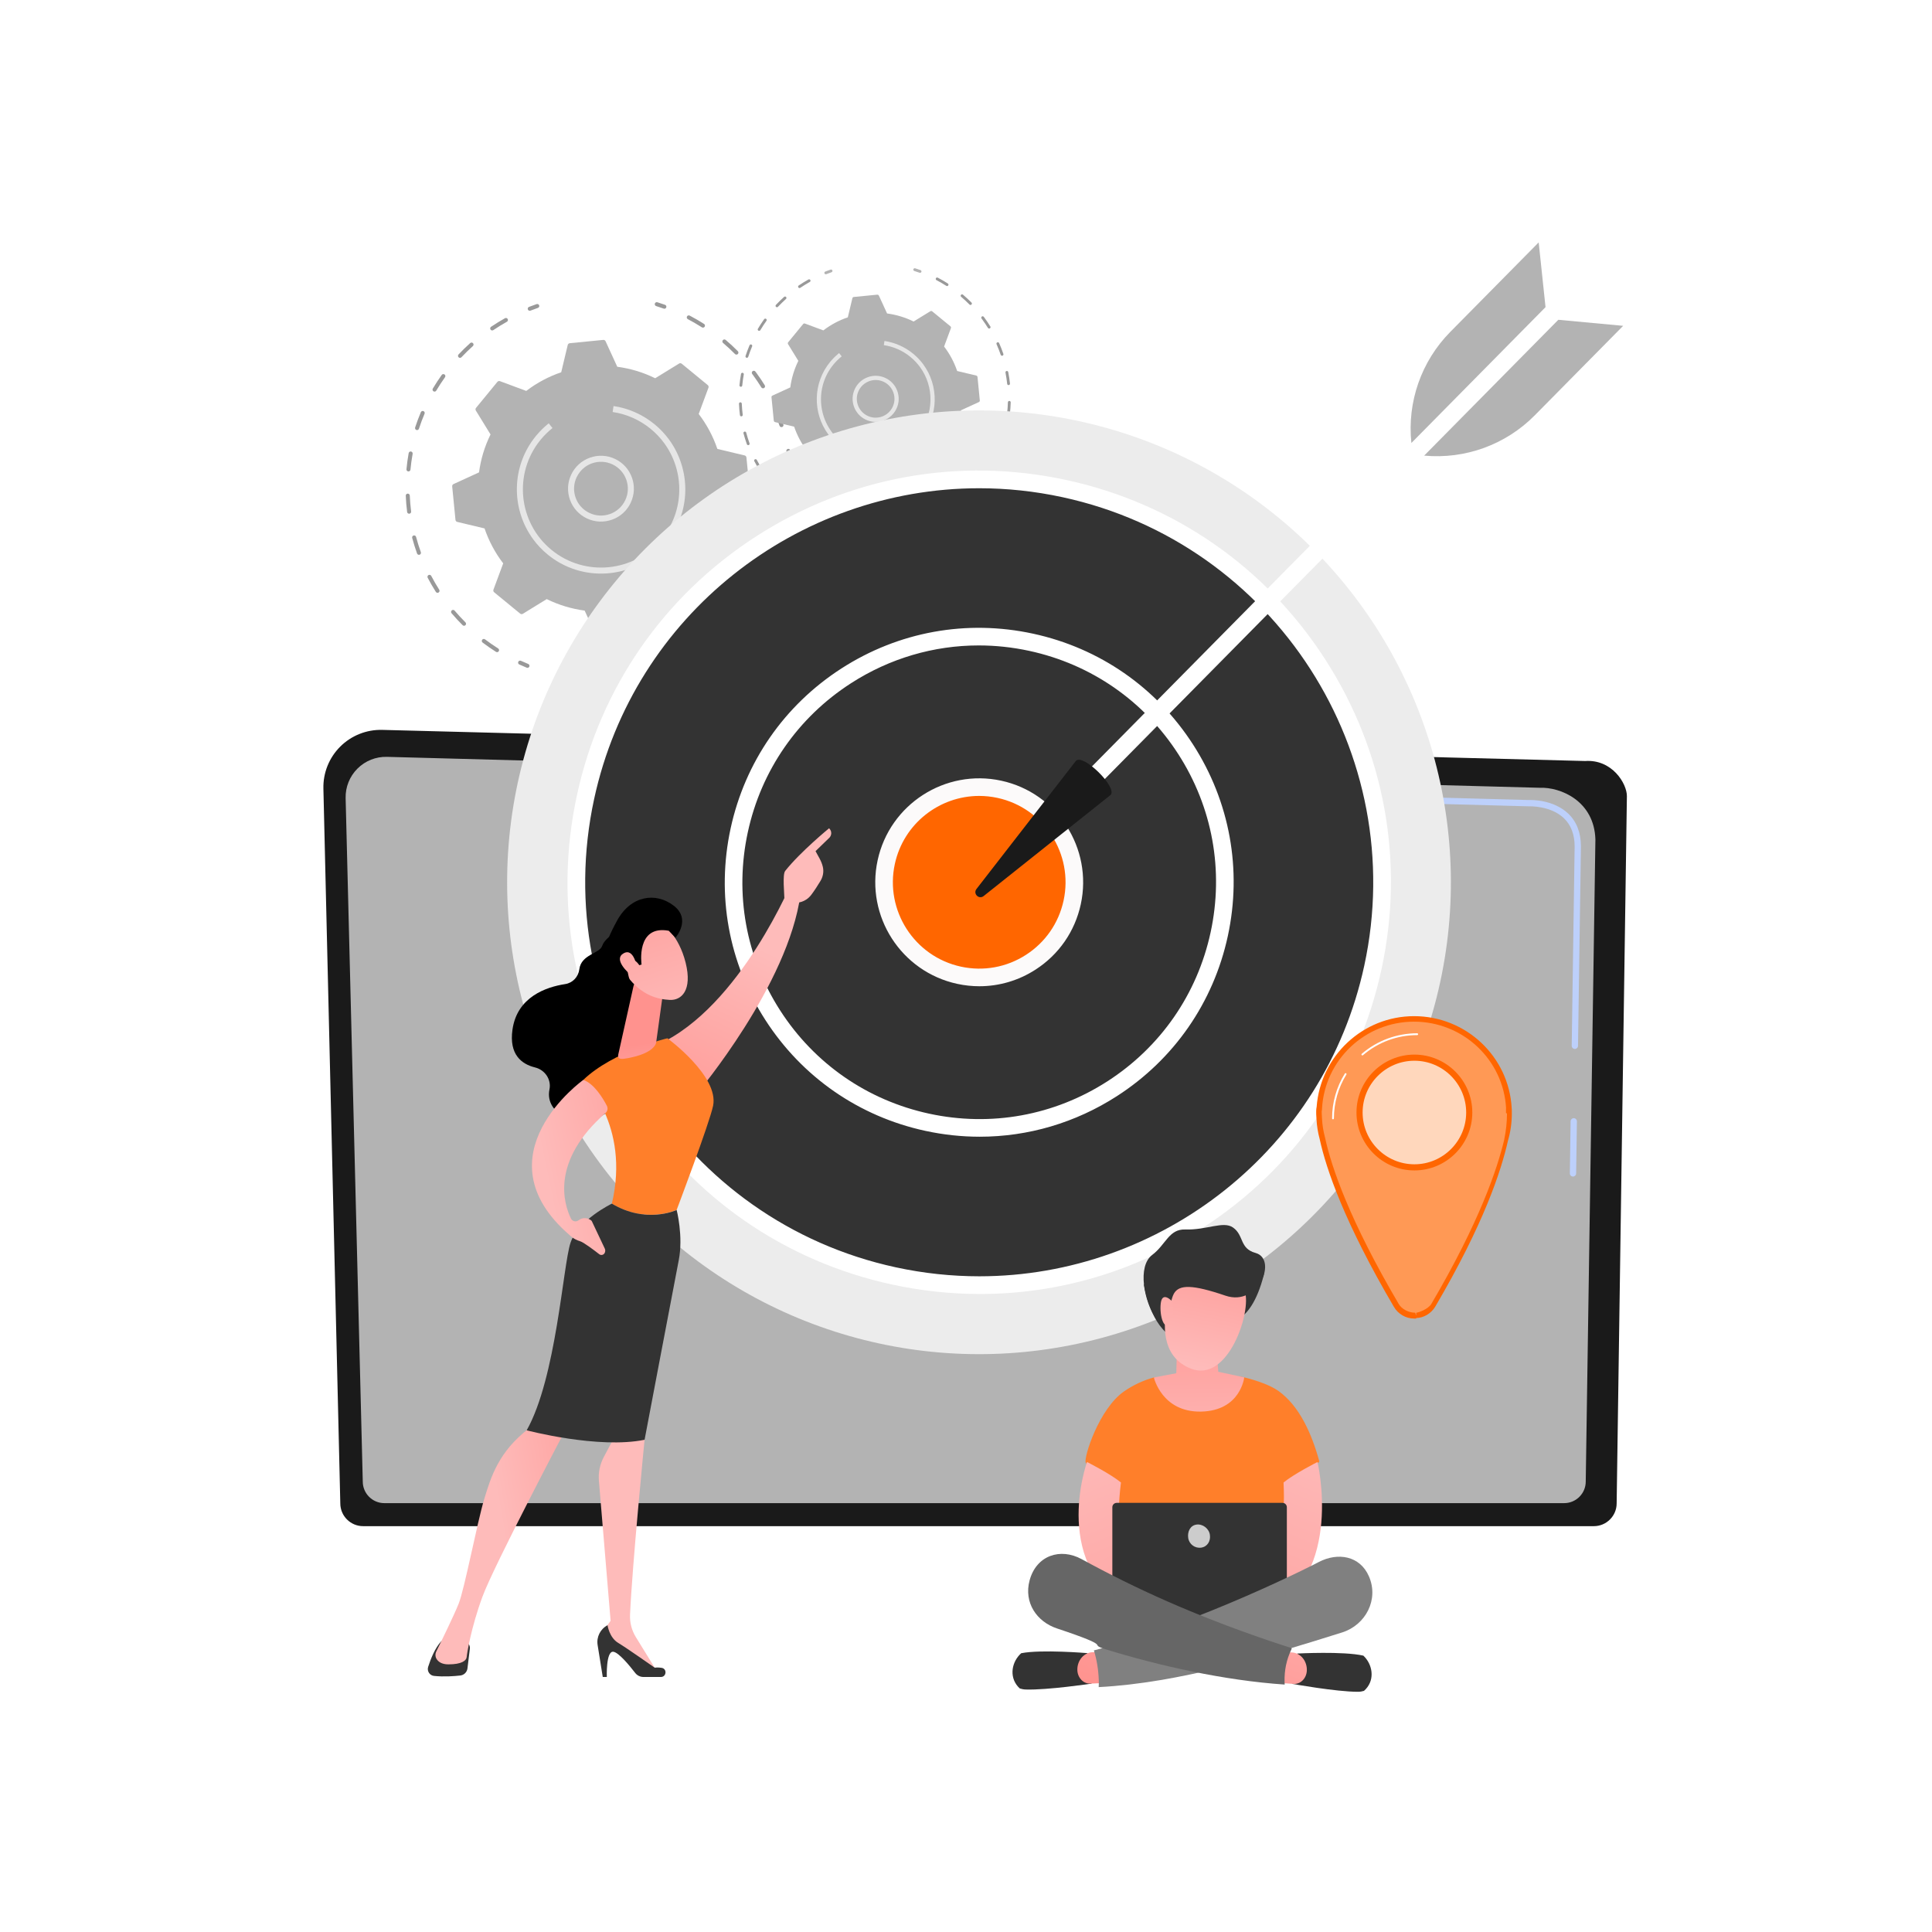 <?xml version="1.0" encoding="UTF-8" standalone="no"?>
<!-- Generator: Adobe Illustrator 27.5.0, SVG Export Plug-In . SVG Version: 6.00 Build 0)  -->

<svg
   version="1.1"
   x="0px"
   y="0px"
   viewBox="0 0 3710 3710"
   style="enable-background:new 0 0 3710 3710;"
   xml:space="preserve"
   id="svg430"
   sodipodi:docname="accuracy.svg"
   inkscape:version="1.1.2 (0a00cf5339, 2022-02-04)"
   xmlns:inkscape="http://www.inkscape.org/namespaces/inkscape"
   xmlns:sodipodi="http://sodipodi.sourceforge.net/DTD/sodipodi-0.dtd"
   xmlns:xlink="http://www.w3.org/1999/xlink"
   xmlns="http://www.w3.org/2000/svg"
   xmlns:svg="http://www.w3.org/2000/svg"><defs
   id="defs434">
	

		
	
			
		
	

		<linearGradient
   id="SVGID_1_"
   gradientUnits="userSpaceOnUse"
   x1="3595.277"
   y1="4012.993"
   x2="1150.809"
   y2="977.116"
   xlink:href="#SVGID_00000006683526798703840650000012286110754222785190_">
			<stop
   offset="0"
   style="stop-color:#DAE3FE"
   id="stop9" />
			<stop
   offset="1"
   style="stop-color:#E9EFFD"
   id="stop11" />
		</linearGradient>
		
		
		
		
		
		
		
		
	
			
			
			
		
				
				
				
				
			
			
			
				<linearGradient
   id="SVGID_00000170993694221277385600000006018500836117121433_"
   gradientUnits="userSpaceOnUse"
   x1="2281.39"
   y1="2949.793"
   x2="2323.626"
   y2="2949.793">
				<stop
   offset="0"
   style="stop-color:#4042E2"
   id="stop418" />
				<stop
   offset="1"
   style="stop-color:#4F52FF"
   id="stop420" />
			</linearGradient>
			
		
				
					<linearGradient
   id="SVGID_00000065060714811208499660000005794123032679460783_"
   gradientUnits="userSpaceOnUse"
   x1="2643.578"
   y1="1430.299"
   x2="2505.885"
   y2="1714.116"
   gradientTransform="matrix(0.987,0.161,-0.161,0.987,126.984,357.245)">
					<stop
   offset="0"
   style="stop-color:#09005D"
   id="stop307" />
					<stop
   offset="1"
   style="stop-color:#1A0F91"
   id="stop309" />
				</linearGradient>
				
				
					<linearGradient
   id="SVGID_00000002348361059174105240000013503937828475745215_"
   gradientUnits="userSpaceOnUse"
   x1="2309.009"
   y1="2730.496"
   x2="2309.009"
   y2="3341.87">
					<stop
   offset="0"
   style="stop-color:#FE7062"
   id="stop314" />
					<stop
   offset="1"
   style="stop-color:#FF928E"
   id="stop316" />
				</linearGradient>
				
				
					<linearGradient
   id="SVGID_00000074416490856625337670000010818458526378671801_"
   gradientUnits="userSpaceOnUse"
   x1="2049.489"
   y1="2752.12"
   x2="2339.873"
   y2="3453.568">
					<stop
   offset="0"
   style="stop-color:#FEBBBA"
   id="stop321" />
					<stop
   offset="1"
   style="stop-color:#FF928E"
   id="stop323" />
				</linearGradient>
				
				
					<linearGradient
   id="SVGID_00000174582142951489779300000008659876836315261825_"
   gradientUnits="userSpaceOnUse"
   x1="-6731.346"
   y1="2750.613"
   x2="-6440.962"
   y2="3452.06"
   gradientTransform="matrix(-1,0,0,1,-4167.074,0)">
					<stop
   offset="0"
   style="stop-color:#FEBBBA"
   id="stop328" />
					<stop
   offset="1"
   style="stop-color:#FF928E"
   id="stop330" />
				</linearGradient>
				
				
					<linearGradient
   id="SVGID_00000049210125822818035880000014129885011576923287_"
   gradientUnits="userSpaceOnUse"
   x1="2307.429"
   y1="2842.732"
   x2="2292.331"
   y2="3454.24">
					<stop
   offset="0"
   style="stop-color:#09005D"
   id="stop335" />
					<stop
   offset="1"
   style="stop-color:#1A0F91"
   id="stop337" />
				</linearGradient>
				
				
				
				
					<linearGradient
   id="SVGID_00000146457195885838499980000016282192508088971696_"
   gradientUnits="userSpaceOnUse"
   x1="2373.97"
   y1="3071.873"
   x2="2318.193"
   y2="3482.594">
					<stop
   offset="0"
   style="stop-color:#4042E2"
   id="stop374" />
					<stop
   offset="1"
   style="stop-color:#4F52FF"
   id="stop376" />
				</linearGradient>
				
				
					<linearGradient
   id="SVGID_00000176027506084952186630000010408930110039095217_"
   gradientUnits="userSpaceOnUse"
   x1="2227.499"
   y1="2553.177"
   x2="2227.499"
   y2="2786.425">
					<stop
   offset="0"
   style="stop-color:#4042E2"
   id="stop381" />
					<stop
   offset="1"
   style="stop-color:#4F52FF"
   id="stop383" />
				</linearGradient>
				
				
					<linearGradient
   id="SVGID_00000006677175771624181420000008969862264099607479_"
   gradientUnits="userSpaceOnUse"
   x1="2304.405"
   y1="2810.037"
   x2="2300.541"
   y2="2473.868">
					<stop
   offset="0"
   style="stop-color:#FEBBBA"
   id="stop388" />
					<stop
   offset="1"
   style="stop-color:#FF928E"
   id="stop390" />
				</linearGradient>
				
				
					<linearGradient
   id="SVGID_00000003080017120428726350000000287594155532037505_"
   gradientUnits="userSpaceOnUse"
   x1="2502.396"
   y1="1888.349"
   x2="2514.432"
   y2="1595.823"
   gradientTransform="matrix(0.987,0.161,-0.161,0.987,126.984,357.245)">
					<stop
   offset="0"
   style="stop-color:#FEBBBA"
   id="stop395" />
					<stop
   offset="1"
   style="stop-color:#FF928E"
   id="stop397" />
				</linearGradient>
				
				
					<linearGradient
   id="SVGID_00000150074318225003009490000006771864858724973967_"
   gradientUnits="userSpaceOnUse"
   x1="2644.586"
   y1="1390.355"
   x2="2489.652"
   y2="1709.71"
   gradientTransform="matrix(0.987,0.161,-0.161,0.987,126.984,357.245)">
					<stop
   offset="0"
   style="stop-color:#09005D"
   id="stop402" />
					<stop
   offset="1"
   style="stop-color:#1A0F91"
   id="stop404" />
				</linearGradient>
				
				
					<linearGradient
   id="SVGID_00000000945743446784637220000001665052035949899448_"
   gradientUnits="userSpaceOnUse"
   x1="1877.54"
   y1="3155.391"
   x2="1896.401"
   y2="2696.976"
   gradientTransform="matrix(0.991,-0.133,0.133,0.991,-26.025,-216.262)">
					<stop
   offset="0"
   style="stop-color:#FEBBBA"
   id="stop409" />
					<stop
   offset="1"
   style="stop-color:#FF928E"
   id="stop411" />
				</linearGradient>
				
			
			
				<linearGradient
   id="SVGID_00000039130535464887733620000001771502898791246486_"
   gradientUnits="userSpaceOnUse"
   x1="-3805.276"
   y1="1654.311"
   x2="-3709.94"
   y2="1893.46"
   gradientTransform="matrix(-1,0,0,1,-2554.404,0)">
				<stop
   offset="0"
   style="stop-color:#09005D"
   id="stop155" />
				<stop
   offset="1"
   style="stop-color:#1A0F91"
   id="stop157" />
			</linearGradient>
			
			
				<linearGradient
   id="SVGID_00000079470604898903097500000011703605599934496646_"
   gradientUnits="userSpaceOnUse"
   x1="-4117.3"
   y1="1331.265"
   x2="-3941.164"
   y2="1732.014"
   gradientTransform="matrix(-0.999,-0.036,-0.036,0.999,-2628.474,329.813)">
				<stop
   offset="0"
   style="stop-color:#FEBBBA"
   id="stop162" />
				<stop
   offset="1"
   style="stop-color:#FF928E"
   id="stop164" />
			</linearGradient>
			
			
				<linearGradient
   id="SVGID_00000150063350165441279670000018051877509743132858_"
   gradientUnits="userSpaceOnUse"
   x1="-3456.768"
   y1="3185.368"
   x2="-3375.927"
   y2="3185.368"
   gradientTransform="matrix(-1,0,0,1,-2554.404,0)">
				<stop
   offset="0"
   style="stop-color:#09005D"
   id="stop169" />
				<stop
   offset="1"
   style="stop-color:#1A0F91"
   id="stop171" />
			</linearGradient>
			
			
				<linearGradient
   id="SVGID_00000142158510189992811070000007624971993497502357_"
   gradientUnits="userSpaceOnUse"
   x1="1316.828"
   y1="2937.488"
   x2="1494.872"
   y2="2863.115">
				<stop
   offset="0"
   style="stop-color:#FEBBBA"
   id="stop176" />
				<stop
   offset="1"
   style="stop-color:#FF928E"
   id="stop178" />
			</linearGradient>
			
			
				<linearGradient
   id="SVGID_00000162330479782148617120000014882283305804684171_"
   gradientUnits="userSpaceOnUse"
   x1="-3832.351"
   y1="3170.608"
   x2="-3701.543"
   y2="3170.608"
   gradientTransform="matrix(-1,0,0,1,-2554.404,0)">
				<stop
   offset="0"
   style="stop-color:#09005D"
   id="stop183" />
				<stop
   offset="1"
   style="stop-color:#1A0F91"
   id="stop185" />
			</linearGradient>
			
			
				<linearGradient
   id="SVGID_00000101797674046400964840000013818818391623105681_"
   gradientUnits="userSpaceOnUse"
   x1="969.162"
   y1="2959.383"
   x2="1271.161"
   y2="2907.548">
				<stop
   offset="0"
   style="stop-color:#FEBBBA"
   id="stop190" />
				<stop
   offset="1"
   style="stop-color:#FF928E"
   id="stop192" />
			</linearGradient>
			
			
				<linearGradient
   id="SVGID_00000000193533885356898220000005741622679090274691_"
   gradientUnits="userSpaceOnUse"
   x1="1120.035"
   y1="2163.304"
   x2="1370.304"
   y2="2163.304">
				<stop
   offset="0"
   style="stop-color:#FE7062"
   id="stop197" />
				<stop
   offset="1"
   style="stop-color:#FF928E"
   id="stop199" />
			</linearGradient>
			
			
				<linearGradient
   id="SVGID_00000162313074791362101620000012858575216725330600_"
   gradientUnits="userSpaceOnUse"
   x1="-3475.057"
   y1="2159.498"
   x2="-3765.914"
   y2="2624.87"
   gradientTransform="matrix(-1,0,0,1,-2554.404,0)">
				<stop
   offset="0"
   style="stop-color:#09005D"
   id="stop204" />
				<stop
   offset="1"
   style="stop-color:#1A0F91"
   id="stop206" />
			</linearGradient>
			
			
				<linearGradient
   id="SVGID_00000013169852027661308420000002756727821396345758_"
   gradientUnits="userSpaceOnUse"
   x1="-3811.123"
   y1="2163.919"
   x2="-3789.27"
   y2="2004.044"
   gradientTransform="matrix(-1,0,0,1,-2554.404,0)">
				<stop
   offset="0"
   style="stop-color:#FEBBBA"
   id="stop211" />
				<stop
   offset="1"
   style="stop-color:#FF928E"
   id="stop213" />
			</linearGradient>
			
			
				<linearGradient
   id="SVGID_00000055676484689214772720000015816034539135922871_"
   gradientUnits="userSpaceOnUse"
   x1="1049.31"
   y1="2260.466"
   x2="1391.875"
   y2="2188.347">
				<stop
   offset="0"
   style="stop-color:#FEBBBA"
   id="stop218" />
				<stop
   offset="1"
   style="stop-color:#FF928E"
   id="stop220" />
			</linearGradient>
			
			
			
		
			
				<linearGradient
   id="SVGID_00000056419890934793496020000007074907568217404291_"
   gradientUnits="userSpaceOnUse"
   x1="-939.065"
   y1="2826.245"
   x2="-380.848"
   y2="1151.587"
   gradientTransform="matrix(-1,0,0,1,1155.777,0)">
				<stop
   offset="0"
   style="stop-color:#09005D"
   id="stop72" />
				<stop
   offset="1"
   style="stop-color:#1A0F91"
   id="stop74" />
			</linearGradient>
			
			
			
			
				<linearGradient
   id="SVGID_00000004525350286958725050000000745198236129812411_"
   gradientUnits="userSpaceOnUse"
   x1="1850.158"
   y1="1826.377"
   x2="1855.232"
   y2="3039.283">
				<stop
   offset="0"
   style="stop-color:#09005D"
   id="stop87" />
				<stop
   offset="1"
   style="stop-color:#1A0F91"
   id="stop89" />
			</linearGradient>
			
		</defs><sodipodi:namedview
   id="namedview432"
   pagecolor="#505050"
   bordercolor="#ffffff"
   borderopacity="1"
   inkscape:pageshadow="0"
   inkscape:pageopacity="0"
   inkscape:pagecheckerboard="1"
   showgrid="false"
   inkscape:zoom="0.90997304"
   inkscape:cx="2007.2023"
   inkscape:cy="1186.2989"
   inkscape:window-width="1862"
   inkscape:window-height="1016"
   inkscape:window-x="58"
   inkscape:window-y="27"
   inkscape:window-maximized="1"
   inkscape:current-layer="svg430" />

<g
   id="g42">
			<g
   id="g22">
				<path
   style="fill:#999999;fill-opacity:1"
   d="m 1278.074,592.084 c -0.997,0.729 -2.326,0.969 -3.577,0.522 -4.817,-1.721 -9.684,-3.344 -14.472,-4.83 -2.035,-0.63 -3.172,-2.789 -2.541,-4.823 0.635,-2.033 2.793,-3.173 4.825,-2.541 4.889,1.514 9.863,3.171 14.782,4.929 2.005,0.716 3.051,2.924 2.334,4.928 -0.268,0.757 -0.749,1.374 -1.351,1.815 z"
   id="path16" />
				<path
   style="fill:#999999;fill-opacity:1"
   d="m 1371.795,1237.675 c -7.269,5.318 -14.809,10.424 -22.417,15.173 -1.806,1.129 -4.184,0.579 -5.313,-1.227 -1.125,-1.804 -0.615,-4.17 1.227,-5.313 8.755,-5.472 17.386,-11.408 25.69,-17.633 0.014,-0.01 0.026,-0.019 0.038,-0.028 1.702,-1.245 4.092,-0.894 5.363,0.799 1.276,1.703 0.933,4.119 -0.771,5.398 -1.268,0.953 -2.54,1.897 -3.817,2.831 z m 42.423,-36.3 c -1.51,1.105 -3.642,0.975 -5.003,-0.39 -1.504,-1.508 -1.501,-3.95 0.01,-5.455 7.32,-7.301 14.422,-15.013 21.114,-22.918 1.369,-1.646 3.808,-1.829 5.436,-0.454 1.623,1.374 1.828,3.81 0.452,5.433 -6.831,8.072 -14.083,15.945 -21.555,23.399 -0.143,0.142 -0.294,0.271 -0.45,0.385 z m 51.619,-64.373 c -1.243,0.91 -2.965,1.021 -4.343,0.144 -1.799,-1.138 -2.333,-3.524 -1.191,-5.321 5.551,-8.756 10.783,-17.838 15.551,-26.991 0.976,-1.89 3.312,-2.623 5.201,-1.64 1.889,0.984 2.622,3.313 1.639,5.203 -4.867,9.347 -10.21,18.618 -15.879,27.558 -0.266,0.419 -0.601,0.772 -0.978,1.047 z m 36.106,-74.161 c -0.996,0.728 -2.319,0.969 -3.568,0.525 -2.006,-0.711 -3.057,-2.915 -2.347,-4.924 3.451,-9.733 6.521,-19.75 9.126,-29.775 0.535,-2.062 2.638,-3.302 4.702,-2.764 2.062,0.535 3.299,2.64 2.762,4.703 -2.661,10.239 -5.798,20.471 -9.32,30.412 -0.269,0.759 -0.751,1.382 -1.355,1.823 z m 18.612,-80.335 c -0.755,0.553 -1.714,0.834 -2.719,0.716 -2.115,-0.244 -3.632,-2.158 -3.388,-4.274 1.189,-10.263 1.95,-20.717 2.263,-31.067 0.068,-2.131 1.85,-3.799 3.971,-3.741 2.129,0.066 3.802,1.842 3.738,3.971 -0.319,10.573 -1.097,21.246 -2.309,31.726 -0.129,1.112 -0.719,2.056 -1.556,2.669 z m 0.294,-82.491 c -0.527,0.386 -1.16,0.643 -1.858,0.72 -2.117,0.228 -4.02,-1.301 -4.251,-3.418 -1.118,-10.302 -2.686,-20.667 -4.665,-30.805 -0.408,-2.091 0.955,-4.119 3.046,-4.524 2.09,-0.409 4.117,0.954 4.524,3.045 2.019,10.352 3.622,20.934 4.765,31.451 0.152,1.419 -0.485,2.743 -1.561,3.531 z m -17.943,-80.53 c -0.306,0.224 -0.651,0.406 -1.026,0.536 -2.015,0.69 -4.207,-0.38 -4.899,-2.394 -3.363,-9.789 -7.19,-19.551 -11.372,-29.011 -0.862,-1.95 0.016,-4.216 1.97,-5.086 1.949,-0.861 4.223,0.019 5.086,1.967 4.271,9.661 8.177,19.627 11.609,29.621 0.562,1.639 -0.042,3.397 -1.368,4.367 z m -35.377,-74.546 c -0.079,0.058 -0.16,0.113 -0.245,0.165 -1.81,1.123 -4.188,0.568 -5.312,-1.242 -4.822,-7.764 -9.997,-15.434 -15.383,-22.796 -0.719,-0.982 -1.444,-1.963 -2.172,-2.937 -1.277,-1.707 -0.928,-4.123 0.778,-5.398 0.012,-0.009 0.023,-0.017 0.033,-0.024 1.704,-1.247 4.097,-0.893 5.365,0.802 0.747,0.998 1.485,1.998 2.221,3.004 5.501,7.519 10.786,15.352 15.711,23.283 1.07,1.723 0.616,3.963 -0.996,5.143 z m -51.145,-64.737 c -1.514,1.107 -3.65,0.971 -5.01,-0.399 -7.27,-7.331 -14.963,-14.456 -22.864,-21.177 -1.623,-1.379 -1.82,-3.815 -0.44,-5.437 1.395,-1.613 3.813,-1.819 5.436,-0.44 8.069,6.864 15.922,14.137 23.342,21.62 1.502,1.514 1.49,3.954 -0.021,5.457 -0.14,0.136 -0.288,0.263 -0.443,0.376 z m -64.229,-51.804 c -1.245,0.911 -2.97,1.021 -4.35,0.14 -8.75,-5.582 -17.818,-10.837 -26.958,-15.628 -1.886,-0.987 -2.615,-3.318 -1.626,-5.203 0.992,-1.888 3.318,-2.619 5.206,-1.625 9.333,4.889 18.593,10.256 27.523,15.953 1.797,1.145 2.324,3.531 1.178,5.326 -0.264,0.415 -0.596,0.761 -0.973,1.037 z"
   id="path18" />
				<path
   style="fill:#91b3fa"
   d="m 1304.279,1276.777 c -0.219,0.16 -0.456,0.301 -0.715,0.416 -4.786,2.125 -9.619,4.153 -14.362,6.028 -1.981,0.782 -4.221,-0.188 -5.004,-2.168 -0.785,-1.982 0.199,-4.214 2.168,-5.006 4.645,-1.835 9.378,-3.823 14.069,-5.906 1.946,-0.864 4.226,0.016 5.088,1.961 0.751,1.69 0.189,3.627 -1.244,4.675 z"
   id="path20" />
			</g>
			<g
   id="g30">
				<path
   style="fill:#999999"
   d="m 1015.178,1281.672 c -1.044,0.764 -2.445,0.986 -3.733,0.463 -4.76,-1.936 -9.575,-4.012 -14.308,-6.172 -1.938,-0.883 -2.793,-3.174 -1.909,-5.109 0.891,-1.939 3.172,-2.792 5.109,-1.908 4.636,2.115 9.351,4.148 14.013,6.043 1.972,0.802 2.921,3.052 2.12,5.024 -0.278,0.688 -0.734,1.251 -1.292,1.659 z"
   id="path24" />
				<path
   style="fill:#999999;fill-opacity:1"
   d="m 956.776,1251.578 c -1.243,0.91 -2.963,1.02 -4.344,0.145 -8.756,-5.549 -17.407,-11.553 -25.717,-17.844 -1.698,-1.287 -2.033,-3.706 -0.747,-5.403 1.294,-1.684 3.705,-2.034 5.403,-0.747 8.14,6.163 16.614,12.045 25.191,17.482 1.799,1.139 2.331,3.521 1.193,5.32 -0.268,0.419 -0.601,0.77 -0.979,1.047 z m -63.449,-50.663 c -1.505,1.101 -3.629,0.975 -4.993,-0.383 -7.38,-7.344 -14.526,-15.084 -21.241,-22.999 -1.378,-1.624 -1.177,-4.057 0.449,-5.433 1.643,-1.399 4.056,-1.181 5.436,0.446 6.572,7.749 13.57,15.327 20.797,22.521 1.508,1.5 1.516,3.944 0.013,5.455 -0.145,0.143 -0.3,0.275 -0.461,0.393 z m -50.854,-63.297 c -0.068,0.05 -0.141,0.098 -0.213,0.146 -1.796,1.142 -4.181,0.609 -5.323,-1.187 -5.568,-8.768 -10.833,-17.888 -15.649,-27.108 -0.985,-1.888 -0.25,-4.217 1.634,-5.204 1.886,-0.988 4.215,-0.256 5.202,1.631 4.717,9.031 9.874,17.96 15.325,26.543 1.095,1.727 0.65,3.989 -0.976,5.179 z m -35.689,-72.923 c -0.292,0.214 -0.617,0.391 -0.976,0.518 -2.003,0.719 -4.211,-0.321 -4.932,-2.327 -3.512,-9.778 -6.649,-19.829 -9.331,-29.879 -0.549,-2.057 0.67,-4.176 2.732,-4.719 2.059,-0.55 4.171,0.672 4.72,2.73 2.626,9.843 5.699,19.689 9.138,29.264 0.59,1.645 -0.008,3.43 -1.351,4.413 z m -18.887,-78.948 c -0.511,0.374 -1.12,0.628 -1.793,0.71 -2.112,0.267 -4.042,-1.229 -4.308,-3.344 -1.298,-10.311 -2.175,-20.803 -2.609,-31.19 -0.089,-2.128 1.56,-3.923 3.693,-4.013 2.129,-0.088 3.926,1.565 4.016,3.693 0.423,10.171 1.283,20.447 2.555,30.548 0.18,1.44 -0.46,2.795 -1.554,3.596 z m -1.262,-81.162 c -0.734,0.537 -1.661,0.819 -2.639,0.727 -2.122,-0.202 -3.676,-2.084 -3.475,-4.205 0.979,-10.357 2.413,-20.785 4.254,-31.003 0.382,-2.09 2.388,-3.487 4.48,-3.109 2.097,0.379 3.49,2.384 3.112,4.48 -1.804,10.003 -3.207,20.218 -4.167,30.36 -0.109,1.143 -0.706,2.122 -1.565,2.75 z m 16.509,-79.446 c -0.968,0.708 -2.25,0.955 -3.477,0.556 -2.024,-0.661 -3.13,-2.839 -2.468,-4.862 3.229,-9.889 6.917,-19.755 10.962,-29.322 0.835,-1.955 3.095,-2.875 5.054,-2.05 1.962,0.832 2.878,3.092 2.049,5.056 -3.961,9.366 -7.573,19.026 -10.735,28.708 -0.26,0.798 -0.756,1.454 -1.385,1.914 z m 33.58,-73.89 c -1.211,0.886 -2.882,1.017 -4.252,0.203 -1.83,-1.092 -2.43,-3.458 -1.339,-5.287 5.303,-8.901 11.062,-17.715 17.121,-26.194 1.231,-1.749 3.649,-2.133 5.379,-0.897 1.732,1.238 2.134,3.646 0.895,5.379 -5.935,8.309 -11.578,16.939 -16.772,25.658 -0.271,0.46 -0.627,0.842 -1.032,1.138 z m 48.884,-64.807 c -1.471,1.076 -3.543,0.987 -4.919,-0.307 -1.549,-1.461 -1.621,-3.9 -0.163,-5.452 7.149,-7.592 14.686,-14.949 22.399,-21.87 1.607,-1.404 4.026,-1.289 5.446,0.294 1.422,1.587 1.291,4.026 -0.294,5.447 -7.553,6.776 -14.934,13.982 -21.935,21.419 -0.165,0.176 -0.345,0.331 -0.534,0.469 z m 88.219,-68.858 c -0.128,0.094 -0.26,0.181 -0.403,0.257 -8.892,4.97 -17.677,10.375 -26.103,16.069 -1.764,1.193 -4.161,0.729 -5.353,-1.035 -1.193,-1.768 -0.781,-4.17 1.038,-5.355 8.606,-5.815 17.575,-11.337 26.661,-16.411 1.858,-1.038 4.207,-0.376 5.247,1.485 0.959,1.72 0.462,3.857 -1.087,4.99 z"
   id="path26" />
				<path
   style="fill:#999999;fill-opacity:1"
   d="m 1033.993,590.724 c -0.306,0.224 -0.651,0.406 -1.026,0.536 -4.83,1.658 -9.649,3.424 -14.322,5.252 -1.983,0.774 -4.22,-0.207 -4.995,-2.188 -0.774,-1.986 0.195,-4.221 2.188,-4.998 4.773,-1.864 9.694,-3.667 14.624,-5.361 2.015,-0.69 4.207,0.38 4.899,2.394 0.565,1.639 -0.041,3.394 -1.368,4.365 z"
   id="path28" />
			</g>
			<g
   id="g40">
				<path
   style="fill:#b3b3b3;fill-opacity:1"
   d="m 1094.067,659.045 c -1.88,0.185 -3.437,1.542 -3.875,3.38 l -12.501,52.433 c -23.83,8.111 -46.538,20.079 -67.109,35.825 l -50.502,-18.74 c -1.771,-0.658 -3.764,-0.118 -4.964,1.342 l -41.026,49.97 c -1.199,1.461 -1.339,3.522 -0.351,5.13 l 28.217,45.886 c -11.437,23.244 -18.756,47.847 -22.071,72.8 l -48.994,22.473 c -1.717,0.788 -2.745,2.578 -2.561,4.458 l 6.326,64.344 c 0.185,1.882 1.543,3.438 3.38,3.875 l 52.432,12.502 c 8.11,23.83 20.08,46.538 35.826,67.108 l -18.741,50.503 c -0.658,1.771 -0.119,3.764 1.341,4.963 l 49.972,41.026 c 1.46,1.199 3.52,1.339 5.13,0.349 l 45.886,-28.217 c 23.243,11.438 47.846,18.757 72.799,22.071 l 22.473,48.995 c 0.788,1.716 2.579,2.745 4.459,2.56 l 64.344,-6.326 c 1.881,-0.184 3.437,-1.543 3.875,-3.381 l 12.501,-52.432 c 23.83,-8.11 46.538,-20.079 67.109,-35.825 l 50.502,18.741 c 1.771,0.657 3.764,0.119 4.963,-1.342 l 41.027,-49.972 c 1.199,-1.459 1.339,-3.52 0.349,-5.129 l -28.217,-45.886 c 11.439,-23.243 18.757,-47.848 22.071,-72.801 l 48.994,-22.472 c 1.718,-0.787 2.746,-2.579 2.561,-4.459 l -6.326,-64.344 c -0.185,-1.88 -1.542,-3.437 -3.38,-3.875 l -52.432,-12.502 c -8.111,-23.83 -20.08,-46.538 -35.826,-67.108 l 18.742,-50.503 c 0.657,-1.77 0.119,-3.764 -1.342,-4.962 l -49.971,-41.026 c -1.46,-1.199 -3.521,-1.339 -5.13,-0.35 l -45.886,28.217 c -23.244,-11.438 -47.847,-18.755 -72.8,-22.07 l -22.473,-48.994 c -0.787,-1.718 -2.578,-2.746 -4.459,-2.562 z"
   id="path32" />
				<g
   id="g36">
					<path
   style="fill:#e6e6e6"
   d="m 1191.412,989.375 c -4.839,3.54 -10.213,6.403 -16.012,8.49 -15.883,5.713 -33.039,4.9 -48.311,-2.293 -15.271,-7.189 -26.827,-19.897 -32.541,-35.782 -5.714,-15.885 -4.899,-33.042 2.293,-48.313 7.19,-15.27 19.897,-26.829 35.782,-32.543 15.883,-5.713 33.042,-4.898 48.313,2.297 15.271,7.189 26.827,19.897 32.541,35.781 5.714,15.885 4.899,33.041 -2.293,48.313 -4.565,9.695 -11.357,17.893 -19.772,24.05 z m -67.951,-92.618 c -6.875,5.03 -12.421,11.728 -16.152,19.652 v 0 c -5.876,12.474 -6.542,26.489 -1.873,39.466 4.666,12.975 14.106,23.357 26.582,29.231 12.476,5.875 26.492,6.539 39.468,1.872 12.98,-4.662 23.36,-14.104 29.232,-26.585 5.876,-12.474 6.542,-26.489 1.872,-39.466 -4.665,-12.975 -14.106,-23.357 -26.582,-29.231 -12.475,-5.875 -26.494,-6.542 -39.469,-1.875 -4.736,1.705 -9.125,4.044 -13.078,6.936 z m -21.386,17.186 0.031,-0.022 z"
   id="path34" />
				</g>
				<path
   style="fill:#e6e6e6"
   d="m 1249.826,1070.333 c -58.158,42.549 -140.021,42.259 -198.228,-5.528 -10.742,-8.818 -20.052,-18.741 -27.905,-29.471 -42.56,-58.157 -42.274,-140.031 5.516,-198.247 0.859,-1.045 1.733,-2.08 2.618,-3.106 5.966,-6.908 12.492,-13.301 19.463,-19.064 0.815,-0.675 1.635,-1.341 2.461,-1.997 l 7.194,9.062 c -8.309,6.597 -15.98,14.15 -22.794,22.449 -0.066,0.076 -0.129,0.155 -0.193,0.234 -52.345,64.022 -42.964,158.702 20.978,211.197 64.021,52.558 158.858,43.235 211.432,-20.787 44.372,-54.049 44.637,-130.07 5.122,-184.067 -7.293,-9.965 -15.936,-19.176 -25.908,-27.363 -21.048,-17.279 -46.336,-28.517 -73.125,-32.492 l 1.698,-11.443 c 28.861,4.283 56.098,16.382 78.766,34.991 10.741,8.819 20.052,18.74 27.904,29.473 42.56,58.157 42.274,140.031 -5.515,198.246 -8.82,10.742 -18.751,20.06 -29.484,27.913 z"
   id="path38" />
			</g>
		</g><g
   id="g70">
			<g
   id="g50">
				<path
   style="fill:#b3b3b3;fill-opacity:1"
   d="m 1768.37,523.39 c -0.698,0.511 -1.629,0.679 -2.505,0.366 -3.373,-1.205 -6.781,-2.342 -10.133,-3.382 -1.425,-0.441 -2.221,-1.953 -1.779,-3.377 0.445,-1.424 1.956,-2.222 3.379,-1.779 3.424,1.06 6.906,2.22 10.351,3.451 1.404,0.502 2.136,2.047 1.634,3.451 -0.189,0.529 -0.526,0.961 -0.947,1.27 z"
   id="path44" />
				<path
   style="fill:#999999"
   d="m 1833.993,975.432 c -5.089,3.723 -10.369,7.299 -15.696,10.624 -1.264,0.791 -2.93,0.406 -3.72,-0.859 -0.788,-1.263 -0.43,-2.92 0.859,-3.72 6.13,-3.831 12.174,-7.988 17.988,-12.347 0.01,-0.007 0.018,-0.013 0.027,-0.019 1.192,-0.872 2.865,-0.626 3.755,0.559 0.894,1.192 0.653,2.884 -0.54,3.78 -0.889,0.667 -1.779,1.328 -2.673,1.982 z m 29.704,-25.417 c -1.057,0.774 -2.55,0.683 -3.503,-0.273 -1.053,-1.056 -1.051,-2.766 0.01,-3.819 5.126,-5.112 10.099,-10.512 14.784,-16.047 0.959,-1.152 2.667,-1.281 3.806,-0.318 1.137,0.962 1.28,2.667 0.316,3.804 -4.783,5.652 -9.861,11.164 -15.093,16.384 -0.1,0.098 -0.205,0.189 -0.315,0.269 z m 36.144,-45.074 c -0.87,0.637 -2.076,0.715 -3.041,0.101 -1.26,-0.797 -1.634,-2.467 -0.834,-3.726 3.887,-6.131 7.55,-12.49 10.889,-18.899 0.684,-1.323 2.319,-1.837 3.641,-1.148 1.322,0.689 1.836,2.32 1.148,3.643 -3.408,6.545 -7.149,13.036 -11.118,19.296 -0.186,0.293 -0.421,0.54 -0.685,0.733 z m 25.282,-51.928 c -0.697,0.51 -1.624,0.679 -2.499,0.368 -1.405,-0.498 -2.14,-2.041 -1.643,-3.447 2.416,-6.815 4.566,-13.829 6.39,-20.848 0.375,-1.444 1.847,-2.312 3.292,-1.935 1.444,0.375 2.31,1.849 1.934,3.293 -1.863,7.169 -4.06,14.334 -6.526,21.294 -0.188,0.53 -0.526,0.967 -0.948,1.275 z m 13.032,-56.25 c -0.529,0.387 -1.2,0.584 -1.904,0.501 -1.481,-0.171 -2.543,-1.511 -2.372,-2.992 0.833,-7.186 1.365,-14.506 1.585,-21.753 0.047,-1.492 1.295,-2.66 2.781,-2.619 1.491,0.046 2.662,1.29 2.617,2.78 -0.223,7.404 -0.768,14.876 -1.617,22.215 -0.091,0.777 -0.504,1.439 -1.09,1.868 z m 0.206,-57.76 c -0.369,0.27 -0.812,0.45 -1.301,0.504 -1.482,0.16 -2.814,-0.911 -2.976,-2.393 -0.783,-7.213 -1.881,-14.471 -3.266,-21.57 -0.286,-1.464 0.669,-2.884 2.133,-3.167 1.463,-0.287 2.882,0.668 3.168,2.132 1.413,7.249 2.536,14.658 3.336,22.022 0.104,0.993 -0.341,1.92 -1.094,2.472 z m -12.565,-56.387 c -0.214,0.156 -0.456,0.284 -0.719,0.375 -1.411,0.483 -2.946,-0.266 -3.43,-1.676 -2.355,-6.854 -5.034,-13.689 -7.963,-20.313 -0.604,-1.366 0.011,-2.952 1.379,-3.561 1.365,-0.603 2.957,0.013 3.561,1.377 2.99,6.765 5.725,13.743 8.128,20.741 0.396,1.147 -0.027,2.377 -0.956,3.057 z m -24.77,-52.197 c -0.055,0.041 -0.112,0.079 -0.172,0.116 -1.267,0.787 -2.933,0.397 -3.719,-0.87 -3.376,-5.437 -7,-10.807 -10.771,-15.961 -0.503,-0.688 -1.011,-1.375 -1.521,-2.057 -0.894,-1.195 -0.65,-2.887 0.545,-3.78 0.01,-0.006 0.016,-0.012 0.023,-0.017 1.193,-0.873 2.869,-0.625 3.756,0.561 0.523,0.699 1.04,1.399 1.555,2.103 3.852,5.265 7.552,10.749 11.001,16.303 0.749,1.207 0.432,2.776 -0.697,3.602 z m -35.812,-45.329 c -1.06,0.775 -2.556,0.68 -3.508,-0.28 -5.09,-5.133 -10.477,-10.122 -16.009,-14.828 -1.136,-0.966 -1.275,-2.671 -0.308,-3.807 0.977,-1.13 2.67,-1.274 3.806,-0.308 5.65,4.806 11.148,9.899 16.344,15.138 1.052,1.06 1.043,2.769 -0.015,3.821 -0.098,0.096 -0.201,0.184 -0.31,0.264 z m -44.973,-36.273 c -0.871,0.638 -2.08,0.715 -3.046,0.098 -6.126,-3.908 -12.476,-7.588 -18.876,-10.943 -1.32,-0.691 -1.831,-2.323 -1.138,-3.643 0.695,-1.322 2.323,-1.834 3.646,-1.138 6.535,3.423 13.019,7.181 19.271,11.17 1.258,0.802 1.627,2.472 0.825,3.729 -0.185,0.292 -0.418,0.534 -0.682,0.727 z"
   id="path46" />
				<path
   style="fill:#91b3fa"
   d="m 1786.719,1002.811 c -0.153,0.112 -0.319,0.211 -0.501,0.292 -3.351,1.488 -6.735,2.908 -10.056,4.221 -1.387,0.547 -2.955,-0.132 -3.504,-1.518 -0.55,-1.388 0.14,-2.951 1.518,-3.505 3.252,-1.284 6.566,-2.677 9.851,-4.135 1.363,-0.605 2.959,0.011 3.563,1.373 0.525,1.182 0.132,2.538 -0.871,3.272 z"
   id="path48" />
			</g>
			<g
   id="g58">
				<path
   style="fill:#91b3fa"
   d="m 1584.29,1006.238 c -0.731,0.535 -1.712,0.69 -2.614,0.324 -3.333,-1.355 -6.705,-2.809 -10.018,-4.322 -1.357,-0.618 -1.956,-2.222 -1.336,-3.577 0.624,-1.358 2.221,-1.955 3.577,-1.336 3.246,1.481 6.547,2.904 9.812,4.231 1.381,0.561 2.045,2.137 1.484,3.518 -0.195,0.483 -0.514,0.877 -0.905,1.162 z"
   id="path52" />
				<path
   style="fill:#999999"
   d="m 1543.397,985.167 c -0.87,0.637 -2.075,0.714 -3.041,0.101 -6.131,-3.885 -12.188,-8.089 -18.007,-12.494 -1.189,-0.901 -1.423,-2.595 -0.523,-3.783 0.906,-1.179 2.594,-1.424 3.783,-0.523 5.699,4.315 11.633,8.434 17.638,12.241 1.26,0.797 1.632,2.465 0.835,3.725 -0.187,0.293 -0.42,0.539 -0.685,0.733 z m -44.427,-35.474 c -1.053,0.771 -2.541,0.683 -3.496,-0.269 -5.167,-5.142 -10.171,-10.562 -14.873,-16.104 -0.964,-1.137 -0.824,-2.841 0.314,-3.804 1.151,-0.979 2.84,-0.827 3.806,0.313 4.602,5.426 9.502,10.732 14.563,15.769 1.056,1.05 1.062,2.762 0.01,3.82 -0.101,0.1 -0.21,0.192 -0.323,0.275 z m -35.608,-44.321 c -0.048,0.035 -0.099,0.069 -0.149,0.102 -1.258,0.799 -2.928,0.427 -3.727,-0.831 -3.898,-6.139 -7.585,-12.525 -10.958,-18.981 -0.689,-1.322 -0.175,-2.953 1.144,-3.644 1.321,-0.692 2.952,-0.179 3.642,1.142 3.303,6.324 6.914,12.576 10.73,18.586 0.768,1.209 0.457,2.793 -0.682,3.626 z m -24.989,-51.061 c -0.204,0.149 -0.432,0.274 -0.684,0.363 -1.403,0.503 -2.948,-0.225 -3.453,-1.63 -2.459,-6.846 -4.656,-13.884 -6.533,-20.921 -0.384,-1.44 0.469,-2.924 1.913,-3.305 1.442,-0.385 2.921,0.471 3.305,1.912 1.839,6.892 3.991,13.786 6.398,20.49 0.413,1.153 -0.01,2.403 -0.946,3.091 z m -13.225,-55.279 c -0.358,0.262 -0.784,0.44 -1.255,0.497 -1.479,0.187 -2.83,-0.86 -3.016,-2.341 -0.909,-7.219 -1.523,-14.566 -1.827,-21.839 -0.063,-1.49 1.093,-2.747 2.586,-2.81 1.491,-0.062 2.749,1.096 2.812,2.586 0.296,7.122 0.898,14.317 1.789,21.39 0.126,1.008 -0.322,1.956 -1.089,2.517 z m -0.883,-56.829 c -0.514,0.376 -1.163,0.573 -1.848,0.509 -1.486,-0.142 -2.574,-1.46 -2.434,-2.945 0.686,-7.252 1.69,-14.554 2.979,-21.708 0.267,-1.463 1.672,-2.442 3.137,-2.177 1.469,0.265 2.443,1.669 2.179,3.137 -1.263,7.004 -2.245,14.157 -2.918,21.258 -0.076,0.801 -0.494,1.486 -1.095,1.926 z m 11.559,-55.628 c -0.678,0.496 -1.575,0.669 -2.435,0.39 -1.417,-0.463 -2.191,-1.988 -1.728,-3.405 2.261,-6.924 4.843,-13.832 7.676,-20.531 0.585,-1.369 2.167,-2.013 3.539,-1.435 1.374,0.583 2.015,2.165 1.435,3.541 -2.774,6.558 -5.302,13.322 -7.516,20.101 -0.183,0.557 -0.53,1.017 -0.971,1.339 z m 23.513,-51.738 c -0.848,0.62 -2.018,0.712 -2.977,0.142 -1.281,-0.765 -1.701,-2.421 -0.938,-3.702 3.713,-6.232 7.745,-12.404 11.988,-18.341 0.862,-1.225 2.555,-1.494 3.767,-0.628 1.213,0.867 1.494,2.553 0.627,3.766 -4.156,5.818 -8.107,11.861 -11.744,17.966 -0.19,0.322 -0.439,0.589 -0.723,0.797 z m 34.229,-45.378 c -1.03,0.754 -2.481,0.691 -3.444,-0.215 -1.085,-1.023 -1.135,-2.731 -0.114,-3.818 5.006,-5.316 10.283,-10.467 15.684,-15.314 1.125,-0.983 2.819,-0.903 3.813,0.206 0.996,1.111 0.904,2.819 -0.206,3.814 -5.289,4.745 -10.457,9.79 -15.359,14.997 -0.116,0.125 -0.243,0.234 -0.374,0.33 z m 61.77,-48.214 c -0.09,0.065 -0.182,0.127 -0.282,0.18 -6.226,3.48 -12.378,7.265 -18.278,11.251 -1.235,0.835 -2.913,0.511 -3.748,-0.724 -0.835,-1.238 -0.547,-2.92 0.727,-3.75 6.026,-4.072 12.306,-7.938 18.668,-11.491 1.301,-0.727 2.946,-0.263 3.674,1.04 0.672,1.204 0.324,2.7 -0.761,3.494 z"
   id="path54" />
				<path
   style="fill:#b3b3b3"
   d="m 1597.464,522.437 c -0.214,0.156 -0.456,0.284 -0.719,0.375 -3.382,1.161 -6.756,2.397 -10.028,3.677 -1.389,0.542 -2.955,-0.145 -3.497,-1.532 -0.542,-1.391 0.136,-2.956 1.532,-3.5 3.342,-1.305 6.788,-2.568 10.24,-3.754 1.411,-0.483 2.946,0.266 3.43,1.676 0.396,1.15 -0.029,2.379 -0.958,3.058 z"
   id="path56" />
			</g>
			<g
   id="g68">
				<path
   style="fill:#b3b3b3;fill-opacity:1"
   d="m 1639.528,570.276 c -1.316,0.129 -2.406,1.08 -2.714,2.366 l -8.753,36.713 c -16.685,5.679 -32.586,14.059 -46.99,25.085 l -35.361,-13.122 c -1.24,-0.461 -2.636,-0.083 -3.475,0.939 l -28.726,34.989 c -0.84,1.023 -0.938,2.466 -0.245,3.592 l 19.757,32.129 c -8.008,16.275 -13.133,33.502 -15.454,50.975 l -34.306,15.736 c -1.202,0.552 -1.922,1.805 -1.793,3.121 l 4.429,45.054 c 0.13,1.318 1.08,2.407 2.367,2.713 l 36.713,8.754 c 5.679,16.686 14.06,32.586 25.085,46.989 l -13.123,35.362 c -0.461,1.24 -0.083,2.635 0.939,3.475 l 34.99,28.726 c 1.022,0.839 2.465,0.938 3.592,0.244 l 32.129,-19.757 c 16.275,8.009 33.502,13.133 50.974,15.454 l 15.735,34.306 c 0.552,1.202 1.806,1.922 3.122,1.793 l 45.054,-4.429 c 1.317,-0.129 2.407,-1.08 2.713,-2.367 l 8.754,-36.713 c 16.686,-5.678 32.586,-14.06 46.99,-25.084 l 35.362,13.123 c 1.24,0.46 2.636,0.083 3.475,-0.939 l 28.727,-34.99 c 0.839,-1.022 0.937,-2.465 0.244,-3.591 l -19.758,-32.129 c 8.01,-16.275 13.134,-33.503 15.454,-50.975 l 34.305,-15.735 c 1.203,-0.551 1.923,-1.805 1.793,-3.122 l -4.429,-45.054 c -0.13,-1.317 -1.08,-2.407 -2.367,-2.714 l -36.713,-8.754 c -5.679,-16.686 -14.06,-32.586 -25.085,-46.989 l 13.123,-35.362 c 0.46,-1.239 0.083,-2.636 -0.94,-3.474 l -34.99,-28.726 c -1.023,-0.84 -2.465,-0.938 -3.592,-0.245 l -32.129,19.758 c -16.275,-8.009 -33.503,-13.132 -50.974,-15.454 l -15.736,-34.305 c -0.551,-1.203 -1.805,-1.923 -3.122,-1.794 z"
   id="path60" />
				<g
   id="g64">
					<path
   style="fill:#e6e6e6"
   d="m 1707.689,801.572 c -3.388,2.479 -7.151,4.484 -11.212,5.945 -11.121,4 -23.134,3.431 -33.827,-1.606 -10.693,-5.034 -18.784,-13.932 -22.785,-25.054 -4.001,-11.123 -3.431,-23.136 1.605,-33.828 5.035,-10.692 13.932,-18.786 25.054,-22.787 11.121,-4 23.136,-3.43 33.829,1.608 10.693,5.034 18.784,13.932 22.785,25.054 4.001,11.122 3.43,23.135 -1.605,33.828 -3.196,6.789 -7.952,12.53 -13.844,16.84 z m -47.579,-64.851 c -4.814,3.522 -8.697,8.212 -11.31,13.76 v 0 c -4.114,8.734 -4.581,18.547 -1.311,27.634 3.267,9.085 9.877,16.354 18.613,20.468 8.736,4.114 18.55,4.579 27.635,1.31 9.088,-3.264 16.357,-9.876 20.468,-18.615 4.114,-8.734 4.581,-18.547 1.311,-27.634 -3.266,-9.085 -9.877,-16.354 -18.613,-20.468 -8.735,-4.113 -18.551,-4.581 -27.636,-1.313 -3.316,1.196 -6.389,2.833 -9.157,4.858 z m -14.974,12.034 0.021,-0.016 z"
   id="path62" />
				</g>
				<path
   style="fill:#e6e6e6"
   d="m 1748.59,858.259 c -40.722,29.793 -98.042,29.59 -138.799,-3.871 -7.522,-6.174 -14.04,-13.122 -19.539,-20.636 -29.8,-40.721 -29.6,-98.05 3.863,-138.812 0.602,-0.731 1.213,-1.456 1.833,-2.174 4.177,-4.837 8.747,-9.314 13.628,-13.349 0.571,-0.473 1.145,-0.939 1.723,-1.398 l 5.038,6.345 c -5.818,4.619 -11.189,9.908 -15.96,15.719 -0.046,0.053 -0.09,0.109 -0.135,0.164 -36.652,44.828 -30.083,111.123 14.689,147.88 44.828,36.801 111.232,30.273 148.045,-14.555 31.069,-37.845 31.255,-91.075 3.587,-128.884 -5.106,-6.978 -11.158,-13.427 -18.141,-19.16 -14.738,-12.099 -32.444,-19.967 -51.202,-22.751 l 1.189,-8.012 c 20.209,2.999 39.28,11.47 55.151,24.501 7.521,6.175 14.04,13.122 19.538,20.637 29.801,40.721 29.6,98.049 -3.861,138.812 -6.178,7.521 -13.131,14.046 -20.647,19.544 z"
   id="path66" />
			</g>
		</g><path
   style="fill:#1a1a1a"
   d="m 653.479,2886.996 c 0,24.016 19.669,43.666 43.708,43.666 H 3060.73 c 24.039,0 43.708,-19.65 43.708,-43.666 l 19.667,-1358.263 c 0,-24.016 -28.295,-70.902 -80.151,-67.379 L 734.039,1401.585 c -30.162,-0.781 -59.326,10.829 -80.685,32.119 -21.359,21.29 -33.046,50.398 -32.333,80.532 z"
   id="path77" /><path
   style="fill:#b3b3b3;fill-opacity:1"
   d="m 696.63,2845.104 c 0,22.742 18.608,41.35 41.35,41.35 h 2265.751 c 22.743,0 41.351,-18.608 41.351,-41.35 l 18.559,-1233.044 c -2.186,-74.202 -67.24,-100.87 -106.675,-99.296 L 743.123,1453.37 c -21.19,-0.568 -41.678,7.596 -56.687,22.566 -15.008,14.97 -23.263,35.457 -22.731,56.649 z"
   id="path79" /><g
   id="g85">
				<path
   style="fill:#bdd0fb"
   d="m 3020.599,2259.322 c 0,0 -0.061,0 -0.091,0 -3.348,-0.048 -6.021,-2.801 -5.97,-6.151 l 1.467,-99.998 c 0.048,-3.315 2.752,-5.97 6.055,-5.97 0.03,0 0.061,0 0.091,0 3.348,0.048 6.021,2.801 5.97,6.151 l -1.467,99.998 c -0.048,3.315 -2.752,5.97 -6.055,5.97 z"
   id="path81" />
				<path
   style="fill:#bdd0fb"
   d="m 3024.198,2014.276 c -0.03,0 -0.061,0 -0.091,0 -3.348,-0.048 -6.021,-2.807 -5.97,-6.152 l 5.622,-382.994 c -0.106,-22.749 -7.01,-40.914 -20.526,-53.864 -25.229,-24.171 -65.284,-22.937 -66.971,-22.858 l -707.593,-18.975 c -3.345,-0.085 -5.985,-2.873 -5.894,-6.218 0.088,-3.345 2.658,-6.194 6.221,-5.891 l 707.173,18.975 c 4.4,-0.26 47.047,-0.998 75.449,26.215 15.978,15.309 24.141,36.401 24.261,62.677 l -5.625,383.115 c -0.049,3.314 -2.753,5.97 -6.056,5.97 z"
   id="path83" />
			</g><g
   id="g153">
			<g
   id="g131">
				
					<ellipse
   transform="matrix(0.707,-0.707,0.707,0.707,-647.244,1825.844)"
   style="fill:#ececec"
   cx="1880.367"
   cy="1694.215"
   rx="906.266"
   ry="906.267"
   id="ellipse96" />
				<g
   id="g107">
					
						<linearGradient
   id="SVGID_00000140729688340006549640000002624184860159257488_"
   gradientUnits="userSpaceOnUse"
   x1="2877.222"
   y1="-860.938"
   x2="1700.779"
   y2="2154.539">
						<stop
   offset="0"
   style="stop-color:#4042E2"
   id="stop98" />
						<stop
   offset="1"
   style="stop-color:#4F52FF"
   id="stop100" />
					</linearGradient>
					
						<circle
   style="fill:#333333;fill-opacity:1"
   cx="1880.367"
   cy="1694.215"
   r="773.464"
   id="circle103" />
					<path
   style="fill:#ffffff"
   d="m 1881.942,2484.852 c -56.156,0 -112.701,-6.013 -168.894,-18.184 -206.328,-44.692 -382.904,-167.058 -497.2,-344.557 -114.293,-177.5 -152.625,-388.884 -107.934,-595.214 44.694,-206.329 167.058,-382.907 344.558,-497.201 177.5,-114.298 388.889,-152.626 595.213,-107.936 206.328,44.692 382.904,167.058 497.2,344.558 114.292,177.499 152.625,388.884 107.934,595.214 -44.694,206.329 -167.058,382.905 -344.558,497.2 -129.158,83.169 -276.28,126.12 -426.319,126.12 z m -1.724,-1547.285 c -348.345,0 -662.591,242.499 -739.264,596.488 -88.314,407.713 171.538,811.26 579.251,899.573 53.726,11.637 107.439,17.23 160.31,17.233 348.345,0.028 662.591,-242.499 739.264,-596.486 88.314,-407.713 -171.538,-811.262 -579.251,-899.575 -53.726,-11.637 -107.439,-17.233 -160.31,-17.233 z"
   id="path105" />
				</g>
				<g
   id="g118">
					
						<linearGradient
   id="SVGID_00000006683526798703840650000012286110754222785190_"
   gradientUnits="userSpaceOnUse"
   x1="1700.541"
   y1="2092.885"
   x2="1163.055"
   y2="3284.483">
						<stop
   offset="0"
   style="stop-color:#4042E2"
   id="stop109" />
						<stop
   offset="1"
   style="stop-color:#4F52FF"
   id="stop111" />
					</linearGradient>
					
						<circle
   style="fill:#333333;fill-opacity:1"
   cx="1880.367"
   cy="1694.215"
   r="471.54"
   id="circle114" />
					<path
   style="fill:#ffffff"
   d="m 1881.341,2182.826 c -34.704,0 -69.649,-3.716 -104.375,-11.238 -127.511,-27.619 -236.634,-103.241 -307.266,-212.935 -70.636,-109.696 -94.323,-240.33 -66.704,-367.84 27.619,-127.51 103.24,-236.634 212.934,-307.268 109.694,-70.634 240.331,-94.324 367.839,-66.704 127.511,27.619 236.634,103.241 307.267,212.935 70.635,109.694 94.323,240.328 66.704,367.84 v 0 c -27.619,127.51 -103.24,236.634 -212.934,307.268 -79.821,51.397 -170.744,77.942 -263.465,77.942 z m -1.879,-943.405 c -86.314,0 -170.927,24.702 -245.231,72.547 -102.101,65.745 -172.489,167.316 -198.196,286.002 -25.708,118.685 -3.661,240.277 62.085,342.38 65.746,102.102 167.316,172.49 286.002,198.198 118.677,25.711 240.275,3.658 342.38,-62.087 102.101,-65.745 172.489,-167.316 198.196,-286.002 v 0 c 25.708,-118.685 3.661,-240.279 -62.085,-342.38 -65.746,-102.103 -167.316,-172.49 -286.003,-198.198 -32.313,-7 -64.854,-10.46 -97.148,-10.46 z"
   id="path116" />
				</g>
				<g
   id="g129">
					
						<linearGradient
   id="SVGID_00000070096832681689149190000001640890216999915957_"
   gradientUnits="userSpaceOnUse"
   x1="2324.983"
   y1="561.505"
   x2="1898.987"
   y2="1646.778">
						<stop
   offset="0"
   style="stop-color:#E1473D"
   id="stop120" />
						<stop
   offset="1"
   style="stop-color:#E9605A"
   id="stop122" />
					</linearGradient>
					
						<circle
   style="fill:#ff6600"
   cx="1880.367"
   cy="1694.215"
   r="182.689"
   id="circle125" />
					<path
   style="fill:#fcfafa"
   d="m 1880.763,1893.876 c -14.182,0 -28.458,-1.519 -42.65,-4.592 -107.561,-23.299 -176.11,-129.761 -152.813,-237.322 23.298,-107.563 129.779,-176.117 237.321,-152.815 107.558,23.299 176.11,129.761 152.813,237.321 -11.284,52.104 -42.185,96.695 -87.01,125.558 -32.615,21.001 -69.772,31.85 -107.661,31.85 z m -0.429,-365.466 c -76.33,0 -145.193,53.139 -161.994,130.709 -19.352,89.343 37.589,177.773 126.93,197.125 43.277,9.372 87.621,1.332 124.85,-22.641 37.233,-23.974 62.901,-61.012 72.273,-104.291 v 0 c 19.352,-89.341 -37.589,-177.771 -126.93,-197.124 -11.772,-2.55 -23.541,-3.776 -35.129,-3.776 z"
   id="path127" />
				</g>
			</g>
			<g
   id="g151">
				
					<linearGradient
   id="SVGID_00000080206452662085817160000001477249410627506090_"
   gradientUnits="userSpaceOnUse"
   x1="2689.706"
   y1="-502.442"
   x2="2623.789"
   y2="111.103">
					<stop
   offset="0"
   style="stop-color:#09005D"
   id="stop133" />
					<stop
   offset="1"
   style="stop-color:#1A0F91"
   id="stop135" />
				</linearGradient>
				<polygon
   style="fill:#ffffff"
   points="2992.966,613.557 2073.844,1544.222 2049.266,1519.95 2968.388,589.285 "
   id="polygon138" />
				
					<linearGradient
   id="SVGID_00000155134246956202687840000004324770385283875741_"
   gradientUnits="userSpaceOnUse"
   x1="2108.594"
   y1="1331.525"
   x2="1849.993"
   y2="2036.34">
					<stop
   offset="0"
   style="stop-color:#09005D"
   id="stop140" />
					<stop
   offset="1"
   style="stop-color:#1A0F91"
   id="stop142" />
				</linearGradient>
				<path
   style="fill:#1a1a1a"
   d="m 2066.198,1460.908 c 13.925,-14.1 80.396,51.547 66.471,65.646 l -243.807,194.144 c -9.008,7.172 -20.809,-4.483 -13.749,-13.58 z"
   id="path145" />
				<path
   style="fill:#b3b3b3;fill-opacity:1"
   d="m 2992.44,614.088 124.504,11.59 -169.748,171.88 c -55.617,56.315 -133.561,84.714 -212.369,77.377 v 0 z"
   id="path147" />
				<path
   style="fill:#b3b3b3;fill-opacity:1"
   d="m 2967.863,589.816 -13.143,-124.35 -169.748,171.88 c -55.617,56.315 -83.041,134.607 -74.721,213.318 v 0 z"
   id="path149" />
			</g>
		</g><path
   style="fill:#000000;fill-opacity:1"
   d="m 1194.344,1782.954 c 0,0 -32.141,15.633 -38.05,33.592 -4.742,14.409 -40.28,16.267 -43.791,44.607 -1.813,14.632 -12.64,26.35 -27.213,28.584 -36.297,5.563 -92.233,24.411 -101.183,87.43 -6.831,48.102 17.69,66.341 43.425,72.655 18.902,4.637 31.463,23.022 27.64,42.104 -3.667,18.303 1.802,39.462 33.51,56.194 71.057,37.495 142.02,-88.827 142.02,-88.827 l 14.543,-220.567 z"
   id="path160" /><path
   style="fill:url(#SVGID_00000079470604898903097500000011703605599934496646_)"
   d="m 1523.145,1687.63 c 0,0 -100.46,245.756 -258.992,317.927 0,0 48.735,86.44 75.591,92.555 0,0 174.085,-206.802 197.403,-380.582 z"
   id="path167" /><path
   style="fill:#333333;fill-opacity:1"
   d="m 902.268,3165.979 -4.599,37.801 c -0.872,7.171 -6.518,12.842 -13.695,13.661 -12.119,1.384 -31.564,2.803 -50.591,0.792 -8.351,-0.883 -13.773,-9.339 -11.229,-17.342 4.638,-14.593 13.123,-36.499 25.357,-49.389 h 41.933 c 7.754,0 13.761,6.781 12.824,14.477 z"
   id="path174" /><path
   style="fill:url(#SVGID_00000142158510189992811070000007624971993497502357_)"
   d="m 1230.701,2723.167 7.078,41.634 c 0,0 -23.701,240.077 -27.917,336.108 -0.661,15.056 3.234,29.934 11.136,42.766 l 41.213,66.926 -104.742,-61.807 -2.085,-12.782 17.146,-23.575 -22.459,-268.945 c -1.32,-15.8 1.941,-31.645 9.391,-45.64 l 21.665,-40.701 z"
   id="path181" /><path
   style="fill:#333333;fill-opacity:1"
   d="m 1269.109,3220.296 h -33.426 c -6.256,0 -12.157,-2.873 -15.972,-7.831 -10.42,-13.54 -32.01,-39.956 -42.333,-40.646 -13.897,-0.929 -12.12,48.476 -12.12,48.476 h -7.79 l -9.867,-61.391 c -2.483,-15.447 5.199,-30.749 19.07,-37.986 v 0 c 0,0 3.177,23.493 20.402,33.885 17.225,10.392 70.095,47.606 70.095,47.606 0,0 6.475,-0.923 13.585,0.362 10.546,1.907 9.073,17.525 -1.644,17.525 z"
   id="path188" /><path
   style="fill:url(#SVGID_00000101797674046400964840000013818818391623105681_)"
   d="m 1087.239,2742.941 c 0,0 -138.851,263.386 -160.924,323.522 -22.072,60.135 -29.804,110.302 -30.1,115.052 -0.462,7.423 -9.695,14.543 -35.145,14.543 -13.134,0 -19.567,-5.265 -22.716,-10.361 -2.687,-4.348 -2.826,-9.788 -0.562,-14.37 8.032,-16.255 33.521,-68.201 42.961,-91.762 11.271,-28.13 35.515,-155.611 48.811,-199.934 13.296,-44.324 28.326,-92.404 86.227,-136.69 10e-4,0 39.748,-38.931 71.448,0 z"
   id="path195" /><path
   style="fill:#ff7f2a"
   d="m 1174.954,2311.368 c 35.817,-151.772 -54.919,-237.613 -54.919,-237.613 57.252,-54.955 161.566,-79.963 161.566,-79.963 0,0 99.538,72.772 87.73,129.731 -6.921,33.385 -69.966,199.965 -69.966,199.965 0,0 -58.296,27.589 -124.411,-12.12 z"
   id="path202" /><path
   style="fill:#333333"
   d="m 1095.541,2386.506 c 14.577,-43.913 79.413,-75.138 79.413,-75.138 66.115,39.709 124.412,12.119 124.412,12.119 0,0 13.074,49.972 4.05,96.413 -9.024,46.44 -65.636,344.9 -65.636,344.9 -89.203,18.074 -226.396,-18.185 -226.396,-18.185 56.818,-100.877 69.581,-316.196 84.157,-360.109 z"
   id="path209" /><path
   style="fill:url(#SVGID_00000013169852027661308420000002756727821396345758_)"
   d="m 1216.529,1893.496 -29.12,130.802 c -2.788,11.521 7.715,9.636 19.363,7.44 19.076,-3.597 43.662,-11.004 51.881,-25.847 0.837,-1.51 1.254,-3.219 1.49,-4.929 l 12.511,-90.702 c 0.993,-7.196 -2.897,-14.18 -9.538,-17.125 l -24.142,-10.705 c -9.296,-4.121 -20.054,1.183 -22.445,11.066 z"
   id="path216" /><path
   style="fill:url(#SVGID_00000055676484689214772720000015816034539135922871_)"
   d="m 1120.035,2073.755 c 0,0 -203.245,145.412 -25.993,298.208 0,0 6.759,7.646 20.054,11.621 6.713,2.006 26.57,17.03 36.637,24.862 3.237,2.519 7.913,1.661 10.089,-1.815 v 0 c 1.705,-2.723 1.905,-6.128 0.531,-9.032 l -25.162,-53.207 c -6.987,-6.521 -17.682,-6.984 -25.208,-1.091 v 0 c -4.8,3.759 -11.832,2.184 -14.519,-3.288 -13.702,-27.907 -39.575,-109.984 66.322,-202.729 3.981,-3.486 4.988,-9.253 2.545,-13.947 -7.44,-14.293 -24.456,-42.676 -45.296,-49.582 z"
   id="path223" /><g
   id="g246">
				
					<linearGradient
   id="SVGID_00000147919799117491006320000013934643657574448533_"
   gradientUnits="userSpaceOnUse"
   x1="-3954.435"
   y1="1327.634"
   x2="-3763.754"
   y2="988.286"
   gradientTransform="matrix(-0.981,-0.194,-0.194,0.981,-2325.314,-99.241)">
					<stop
   offset="0"
   style="stop-color:#FEBBBA"
   id="stop225" />
					<stop
   offset="1"
   style="stop-color:#FF928E"
   id="stop227" />
				</linearGradient>
				<path
   style="fill:url(#SVGID_00000147919799117491006320000013934643657574448533_)"
   d="m 1272.305,1774.256 c 0,0 31.002,20.986 44.323,74.428 13.322,53.443 -8.327,72.613 -30.518,71.438 -22.191,-1.175 -54.367,-8.037 -82.245,-46.377 -27.878,-38.34 27.815,-125.132 68.44,-99.489 z"
   id="path230" />
				
					<linearGradient
   id="SVGID_00000086673768964229496070000010303370364705376938_"
   gradientUnits="userSpaceOnUse"
   x1="-3913.427"
   y1="1032.117"
   x2="-3818.087"
   y2="1271.275"
   gradientTransform="matrix(-0.981,-0.194,-0.194,0.981,-2325.314,-99.241)">
					<stop
   offset="0"
   style="stop-color:#09005D"
   id="stop232" />
					<stop
   offset="1"
   style="stop-color:#1A0F91"
   id="stop234" />
				</linearGradient>
				<path
   style="fill:#000000;fill-opacity:1"
   d="m 1231.978,1852.189 c 0,0 -11.359,-76.578 52.221,-64.865 l 12.855,13.384 c 0,0 31.121,-35.047 -3.319,-61.539 -34.439,-26.493 -82.23,-19.708 -108.671,28.522 -26.44,48.23 -36.036,82.121 -13.874,112.091 22.161,29.97 38.831,4.266 38.831,4.266 0,0 -10.164,-25.939 -1.73,-37.07 8.433,-11.13 19.314,6.473 19.314,6.473 z"
   id="path237" />
				
					<linearGradient
   id="SVGID_00000095338704704867218100000016725694675461387967_"
   gradientUnits="userSpaceOnUse"
   x1="-3913.847"
   y1="1350.443"
   x2="-3723.166"
   y2="1011.096"
   gradientTransform="matrix(-0.981,-0.194,-0.194,0.981,-2325.314,-99.241)">
					<stop
   offset="0"
   style="stop-color:#FEBBBA"
   id="stop239" />
					<stop
   offset="1"
   style="stop-color:#FF928E"
   id="stop241" />
				</linearGradient>
				<path
   style="fill:url(#SVGID_00000095338704704867218100000016725694675461387967_)"
   d="m 1223.289,1858.748 c 0,0 -5.609,-39.399 -25.73,-28.137 -20.122,11.263 7.252,36.805 18.227,45.495 z"
   id="path244" />
			</g><g
   id="g255">
				
					<linearGradient
   id="SVGID_00000092428789314875856370000001848807994172218031_"
   gradientUnits="userSpaceOnUse"
   x1="-4152.093"
   y1="1346.557"
   x2="-3975.957"
   y2="1747.307"
   gradientTransform="matrix(-0.999,-0.036,-0.036,0.999,-2628.474,329.813)">
					<stop
   offset="0"
   style="stop-color:#FEBBBA"
   id="stop248" />
					<stop
   offset="1"
   style="stop-color:#FF928E"
   id="stop250" />
				</linearGradient>
				<path
   style="fill:url(#SVGID_00000092428789314875856370000001848807994172218031_)"
   d="m 1530.261,1733.287 c 1.232,4.482 -15.157,10.642 -24.001,-7.831 -0.015,-8.699 -3.94,-46.108 1.508,-52.995 29.021,-36.683 84.346,-81.975 84.346,-81.975 8.732,9.269 0.949,17.777 0.949,17.777 l -26.99,26.139 c 5.08,10.026 11.411,18.564 14.086,30.566 2.027,9.089 0.235,18.657 -4.611,26.684 -4.864,8.057 -11.481,18.518 -17.673,26.669 -11.721,15.427 -27.614,14.966 -27.614,14.966 z"
   id="path253" />
			</g><g
   id="g273"
   style="fill:#ff9955">
					
						<linearGradient
   id="SVGID_00000159446572757580050920000008281538707658619808_"
   gradientUnits="userSpaceOnUse"
   x1="2533.066"
   y1="2136.936"
   x2="2897.862"
   y2="2136.936">
						<stop
   offset="0"
   style="stop-color:#FE7062"
   id="stop259" />
						<stop
   offset="1"
   style="stop-color:#FF928E"
   id="stop261" />
					</linearGradient>
					
						<circle
   style="fill:#ff9955"
   cx="2715.464"
   cy="2136.935"
   r="182.398"
   id="circle264" />
					
						<linearGradient
   id="SVGID_00000041996803817269769580000002509041718447435412_"
   gradientUnits="userSpaceOnUse"
   x1="2532.733"
   y1="2323.447"
   x2="2897.88"
   y2="2323.447">
						<stop
   offset="0"
   style="stop-color:#FE7062"
   id="stop266" />
						<stop
   offset="1"
   style="stop-color:#FF928E"
   id="stop268" />
					</linearGradient>
					<path
   style="fill:#ff9955"
   d="m 2897.529,2122.925 h -182.065 -182.398 c 0,0 -14.521,103.355 148.267,380.65 7.103,12.098 20.08,20.386 34.109,20.393 14.029,0.01 27.03,-8.689 34.131,-20.788 162.771,-277.319 147.956,-380.255 147.956,-380.255 z"
   id="path271" />
				</g><g
   id="g282"
   style="fill:#ff6600">
					
						<linearGradient
   id="SVGID_00000103264834043568697990000005015025664532806022_"
   gradientUnits="userSpaceOnUse"
   x1="2712.841"
   y1="2167.087"
   x2="2744.393"
   y2="1813.252">
						<stop
   offset="0"
   style="stop-color:#FE7062"
   id="stop275" />
						<stop
   offset="1"
   style="stop-color:#FF928E"
   id="stop277" />
					</linearGradient>
					<path
   style="fill:#ff6600"
   d="m 2719.559,2530.945 v 1.031 h -4.121 c -15.877,0 -30.695,-8.738 -38.673,-22.326 -95.154,-162.089 -130.022,-264.578 -142.511,-321.926 -3.561,-13.192 -5.607,-26.125 -6.253,-39.384 -1.102,-13.563 -0.259,-19.278 -0.16,-19.881 l 0.48,-2.918 c 7.349,-97.978 88.893,-174.229 187.143,-174.229 99.541,0 181.821,77.332 187.384,176.09 0.139,1.292 0.406,4.571 0.302,10.054 l 0.01,0.673 c 0,17.915 -2.531,35.659 -7.522,52.743 -12.921,57.298 -45.913,158.775 -139.447,318.129 -8.029,13.676 -23.107,21.944 -36.63,21.944 z m -181.515,-397.878 c -0.044,0 0.04,7.789 0.52,13.669 l 0.012,0.555 c 0.606,12.561 2.548,24.942 5.937,37.462 l 0.062,0.354 c 12.303,56.57 46.809,157.847 141.325,318.848 6.085,10.365 19.455,16.83 31.594,16.836 l 2.066,5.319 v -5.295 c 3.381,0 22.9,-6.493 29.035,-16.946 92.933,-158.334 126.472,-258.958 139.994,-315.49 v -0.327 c 3.381,-16.165 5.266,-32.962 5.266,-49.926 l -1.885,-0.745 v -0.06 c 0,-5.28 0.128,-8.135 0.043,-8.884 l 0.121,-0.307 c -5.178,-93.217 -82.772,-166.238 -176.743,-166.238 -93.792,0 -171.414,72.902 -176.76,166.937 l -0.247,4.238 z"
   id="path280" />
				</g><circle
   style="opacity:0.8;fill:#ffe6d5"
   cx="2716.052"
   cy="2136.347"
   r="105.32"
   id="circle284" /><g
   id="g293"
   style="fill:#ff6600">
					
						<linearGradient
   id="SVGID_00000129200358209296403140000004897769724916051855_"
   gradientUnits="userSpaceOnUse"
   x1="2798.961"
   y1="1957.664"
   x2="2929.677"
   y2="1675.949">
						<stop
   offset="0"
   style="stop-color:#FE7062"
   id="stop286" />
						<stop
   offset="1"
   style="stop-color:#FF928E"
   id="stop288" />
					</linearGradient>
					<path
   style="fill:#ff6600"
   d="m 2716.052,2247.551 c -61.318,0 -111.204,-49.886 -111.204,-111.204 0,-61.318 49.886,-111.204 111.204,-111.204 61.318,0 111.204,49.886 111.204,111.204 0,61.318 -49.886,111.204 -111.204,111.204 z m 0,-210.64 c -54.829,0 -99.436,44.607 -99.436,99.436 0,54.829 44.607,99.436 99.436,99.436 54.829,0 99.436,-44.607 99.436,-99.436 0,-54.829 -44.607,-99.436 -99.436,-99.436 z"
   id="path291" />
				</g><g
   id="g299">
				<path
   style="fill:#ffffff"
   d="m 2616.145,2026.692 c -0.497,0 -0.991,-0.208 -1.34,-0.615 -0.635,-0.74 -0.55,-1.854 0.19,-2.489 29.587,-25.41 67.388,-39.404 106.44,-39.404 0.975,0 1.765,0.79 1.765,1.765 0,0.975 -0.79,1.765 -1.765,1.765 -38.21,0 -75.193,13.691 -104.141,38.551 -0.332,0.287 -0.741,0.427 -1.149,0.427 z"
   id="path297" />
			</g><g
   id="g303">
				<path
   style="fill:#ffffff"
   d="m 2559.748,2149.402 c -0.975,0 -1.765,-0.79 -1.765,-1.765 0,-30.499 8.455,-60.251 24.451,-86.04 0.515,-0.83 1.603,-1.084 2.431,-0.57 0.829,0.514 1.084,1.602 0.57,2.43 -15.65,25.229 -23.922,54.338 -23.922,84.179 0,0.976 -0.79,1.766 -1.765,1.766 z"
   id="path301" />
			</g><path
   style="fill:#333333"
   d="m 2241.706,2432.872 c -0.703,1.331 -44.983,33.916 -44.983,33.916 0,0 9.778,69.957 49.487,97.582 43.657,30.371 105.313,-25.017 105.313,-25.017 0,0 49.068,11.664 75.162,-90.476 5.986,-23.434 -28.571,-25.415 -70.277,-21.099 -53.783,5.566 -114.702,5.094 -114.702,5.094 z"
   id="path312" /><path
   style="fill:#ff7f2a"
   d="m 2158.939,2671.544 c 17.323,-11.91 36.475,-20.89 56.78,-26.415 7.627,-2.076 48.807,9.893 74.263,9.308 34.943,-0.803 70.512,-16.706 99.316,-9.528 28.611,7.13 52.028,16.442 65.549,26.059 40.472,28.785 64.234,82.459 78.715,135.624 -27.42,28.146 -61.925,40.656 -61.925,40.656 l -6.376,258.425 -152.811,78.184 -174.416,-87.567 6.248,-252.542 c 0,0 -55.386,-25.793 -59.449,-35.175 -4.066,-9.382 25.241,-103.431 74.106,-137.029 z"
   id="path319" /><path
   style="fill:url(#SVGID_00000074416490856625337670000010818458526378671801_)"
   d="m 2087.41,2807.445 c 0,0 -74.219,205.767 95.029,290.336 35.143,-4.669 21.626,-63.03 21.626,-63.03 0,0 -73.54,-16.274 -51.454,-187.924 -20.333,-16.73 -65.201,-39.382 -65.201,-39.382 z"
   id="path326" /><path
   style="fill:url(#SVGID_00000174582142951489779300000008659876836315261825_)"
   d="m 2529.992,2807.445 c 0,0 51.071,214.792 -95.029,290.336 -35.143,-4.669 -21.626,-63.03 -21.626,-63.03 0,0 59.268,-29.189 51.453,-187.924 20.335,-16.73 65.202,-39.382 65.202,-39.382 z"
   id="path333" /><path
   style="fill:#333333"
   d="m 2462.783,3112.233 h -318.427 c -4.584,0 -8.334,-3.75 -8.334,-8.334 v -209.635 c 0,-4.584 3.75,-8.334 8.334,-8.334 h 318.427 c 4.584,0 8.334,3.75 8.334,8.334 v 209.635 c 0,4.584 -3.75,8.334 -8.334,8.334 z"
   id="path340" /><g
   id="g356">
					
						<linearGradient
   id="SVGID_00000099651154306295041520000012256222264646255030_"
   gradientUnits="userSpaceOnUse"
   x1="2496.634"
   y1="3174.583"
   x2="2655.318"
   y2="3174.583"
   gradientTransform="matrix(1,0.008,-0.008,1,9.525,16.814)">
						<stop
   offset="0"
   style="stop-color:#09005D"
   id="stop342" />
						<stop
   offset="1"
   style="stop-color:#1A0F91"
   id="stop344" />
					</linearGradient>
					<path
   style="fill:#333333;fill-opacity:1"
   d="m 2618.096,3179.324 c -38.35,-8.802 -126.983,-4.07 -126.983,-4.07 l -3.604,9.763 -5.97,48.527 c 0,0 84.408,15.215 126.015,15.177 4.245,0 8.128,-0.641 11.674,-1.745 1.268,-1.138 2.509,-2.319 3.681,-3.599 17.651,-19.279 12.552,-47.599 -4.813,-64.053 z"
   id="path347" />
					
						<linearGradient
   id="SVGID_00000108998389681145188620000018260651146060887207_"
   gradientUnits="userSpaceOnUse"
   x1="2586.451"
   y1="2924.506"
   x2="2418.949"
   y2="3378.204">
						<stop
   offset="0"
   style="stop-color:#FEBBBA"
   id="stop349" />
						<stop
   offset="1"
   style="stop-color:#FF928E"
   id="stop351" />
					</linearGradient>
					<path
   style="fill:url(#SVGID_00000108998389681145188620000018260651146060887207_)"
   d="m 2465.645,3172.521 15.008,0.64 c 8.063,0.344 15.663,4.273 21.084,10.902 5.423,6.629 8.21,15.398 7.736,24.332 -0.379,7.124 -3.301,13.787 -8.122,18.513 -4.821,4.726 -11.141,7.126 -17.562,6.669 l -22.964,-1.634 z"
   id="path354" />
				</g><g
   id="g372">
					
						<linearGradient
   id="SVGID_00000077296016404429960950000008813537190253475232_"
   gradientUnits="userSpaceOnUse"
   x1="-6974.423"
   y1="3121.813"
   x2="-6815.671"
   y2="3121.813"
   gradientTransform="matrix(-1,-0.02,-0.02,1,-4813.996,-50.84)">
						<stop
   offset="0"
   style="stop-color:#09005D"
   id="stop358" />
						<stop
   offset="1"
   style="stop-color:#1A0F91"
   id="stop360" />
					</linearGradient>
					<path
   style="fill:#333333;fill-opacity:1"
   d="m 1960.979,3174.656 c 38.554,-7.623 127.036,-0.172 127.036,-0.172 l 3.36,9.87 4.757,48.692 c 0,0 -84.755,12.618 -126.345,11.304 -4.243,-0.135 -8.109,-0.891 -11.626,-2.102 -1.24,-1.177 -2.45,-2.396 -3.59,-3.711 -17.166,-19.814 -11.363,-47.966 6.408,-63.881 z"
   id="path363" />
					
						<linearGradient
   id="SVGID_00000062883849423947828080000012535652415210660485_"
   gradientUnits="userSpaceOnUse"
   x1="2250.856"
   y1="2787.784"
   x2="2083.266"
   y2="3241.72">
						<stop
   offset="0"
   style="stop-color:#FEBBBA"
   id="stop365" />
						<stop
   offset="1"
   style="stop-color:#FF928E"
   id="stop367" />
					</linearGradient>
					<path
   style="fill:url(#SVGID_00000062883849423947828080000012535652415210660485_)"
   d="m 2113.54,3172.534 -15.019,0.179 c -8.069,0.096 -15.764,3.791 -21.349,10.251 -5.585,6.459 -8.591,15.14 -8.34,24.086 0.201,7.132 2.956,13.882 7.657,18.754 4.7,4.873 10.958,7.466 17.388,7.206 l 22.996,-0.929 z"
   id="path370" />
				</g><path
   style="fill:#808080"
   d="m 2628.82,3027.197 c -17.391,-40.027 -59.927,-46.524 -96.13,-27.809 -0.63,0.828 -229.91,118.336 -432.108,169.837 5.788,18.557 8.764,38.302 9.414,57.711 0.117,4.324 0.045,8.589 -0.208,12.798 155.056,-7.964 323.338,-59.675 467.943,-105.12 44.841,-14.461 70.365,-63.054 51.089,-107.417 z"
   id="path379" /><path
   style="fill:#666666"
   d="m 2466.747,3229.977 c -0.606,-22.371 3.744,-43.197 13.048,-62.477 0.266,-0.883 0.584,-1.731 0.866,-2.604 -11.546,-3.575 -26.463,-8.421 -46.058,-15.068 -143.58,-49.137 -253.115,-98.751 -357.655,-155.866 -40.612,-22.188 -86.788,-7.317 -99.789,40.737 -11.605,42.898 13.88,79.522 52.56,92.393 115.721,38.508 55.469,27.812 93.262,39.975 101.498,31.386 227.801,59.974 344.006,67.78 -0.086,-1.624 -0.186,-3.25 -0.24,-4.87 z"
   id="path386" /><path
   style="fill:url(#SVGID_00000006677175771624181420000008969862264099607479_)"
   d="m 2215.719,2645.129 c 0,0 15.442,66.917 90.412,65.527 76.359,-1.389 83.167,-65.746 83.167,-65.746 l -49.88,-10.674 -4.168,-55.578 -75.031,5.558 -1.389,52.799 z"
   id="path393" /><path
   style="fill:url(#SVGID_00000003080017120428726350000000287594155532037505_)"
   d="m 2270.752,2421.187 c 0,0 -85.985,166.557 16.012,206.966 71.945,28.502 117.053,-110.606 103.598,-148.284 -20.802,-58.257 -34.503,-51.344 -34.503,-51.344 z"
   id="path400" /><path
   style="fill:#333333;fill-opacity:1"
   d="m 2411.054,2406.031 c 42.478,11.675 6.175,103.801 -57.778,82.015 -63.953,-21.785 -89.084,-21.468 -99.05,-3.906 -9.966,17.561 -12.106,79.925 -33.73,49.1 -23.707,-33.794 -36.925,-101.625 -7.859,-123.491 25.977,-19.542 32.04,-49.841 63.196,-48.791 41.356,1.394 73.339,-16.938 92.006,-3.717 21.44,15.183 11.96,40.199 43.215,48.79 z"
   id="path407" /><path
   style="fill:url(#SVGID_00000000945743446784637220000001665052035949899448_)"
   d="m 2250.293,2498.462 c 0,0 -18.338,-19.731 -21.273,4.05 -2.936,23.781 6.488,54.409 17.529,37.621 11.041,-16.789 3.744,-41.671 3.744,-41.671 z"
   id="path414" /><path
   style="fill:#cccccc"
   d="m 2323.334,2947.215 c 1.777,12.006 -4.656,22.904 -16.662,24.681 -12.006,1.776 -23.179,-6.517 -24.955,-18.522 -1.777,-12.007 3.719,-23.931 15.724,-25.708 12.007,-1.776 24.117,7.543 25.893,19.549 z"
   id="path423" />
</svg>
